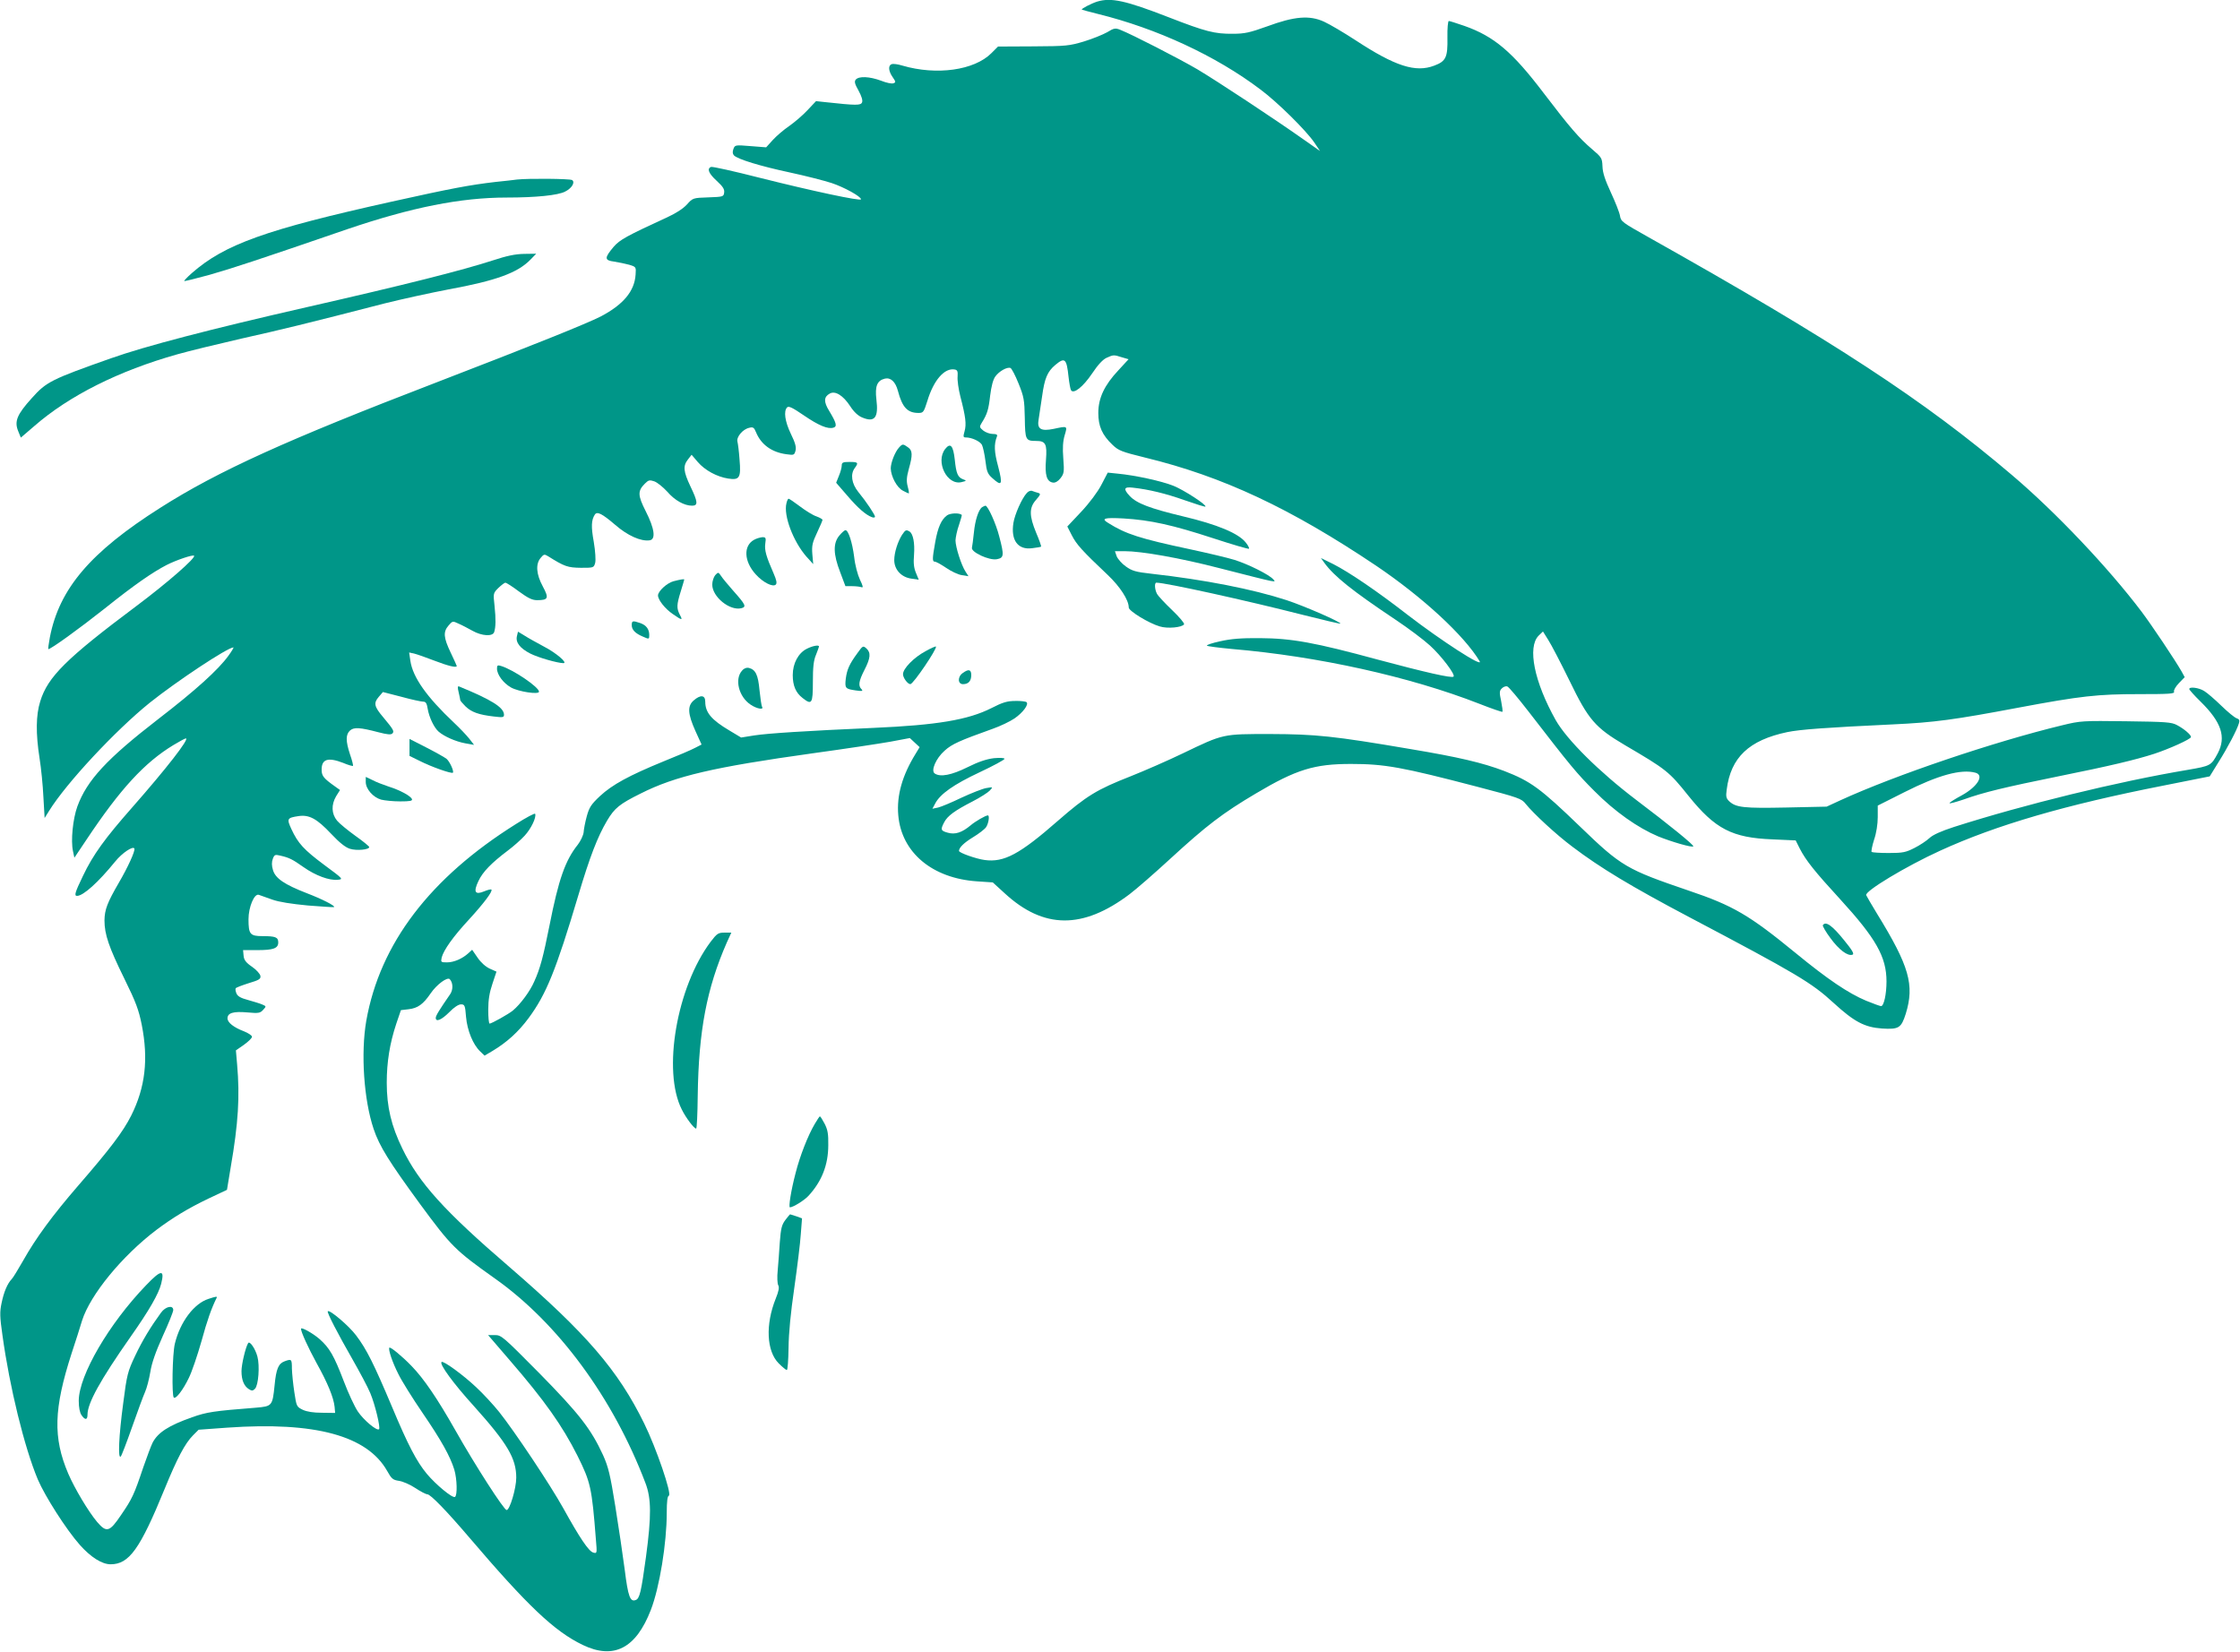 <?xml version="1.0" standalone="no"?>
<!DOCTYPE svg PUBLIC "-//W3C//DTD SVG 20010904//EN"
 "http://www.w3.org/TR/2001/REC-SVG-20010904/DTD/svg10.dtd">
<svg version="1.0" xmlns="http://www.w3.org/2000/svg"
 width="1280pt" height="944pt" viewBox="0 0 1280 944"
 preserveAspectRatio="xMidYMid meet">
<g transform="translate(0,944) scale(0.1,-0.1)"
fill="#009688" stroke="none">
<path d="M6270 9431 c-32 -10 -93 -41 -88 -46 1 -1 44 -13 93 -25 336 -83 673
-239 927 -431 98 -73 260 -233 308 -303 l33 -49 -94 66 c-173 122 -493 333
-607 401 -108 63 -371 198 -439 225 -29 12 -37 11 -76 -13 -25 -14 -84 -38
-133 -53 -84 -25 -101 -27 -290 -28 l-201 -1 -38 -38 c-98 -98 -313 -128 -508
-71 -26 8 -54 12 -62 8 -21 -7 -18 -40 6 -74 18 -26 19 -30 4 -35 -9 -4 -41 3
-71 15 -65 24 -126 27 -144 6 -9 -11 -6 -24 16 -63 17 -31 25 -56 20 -67 -7
-18 -33 -18 -207 1 l-56 6 -49 -52 c-27 -29 -74 -69 -104 -90 -31 -21 -73 -57
-94 -80 l-38 -42 -89 7 c-87 7 -89 7 -98 -16 -6 -17 -5 -28 3 -37 21 -22 152
-62 321 -98 88 -19 194 -46 237 -60 72 -24 168 -77 168 -93 0 -12 -281 48
-579 123 -145 37 -270 65 -278 62 -25 -10 -13 -38 33 -80 35 -32 45 -48 42
-67 -3 -23 -6 -24 -91 -27 -87 -3 -88 -3 -122 -41 -22 -24 -64 -51 -117 -75
-228 -105 -266 -126 -301 -166 -54 -64 -54 -78 2 -85 25 -4 64 -12 86 -18 40
-12 40 -13 37 -56 -6 -95 -70 -172 -200 -240 -83 -42 -384 -163 -942 -378
-851 -327 -1244 -505 -1574 -715 -399 -253 -577 -462 -631 -740 -7 -38 -11
-68 -9 -68 15 0 174 115 322 232 170 136 273 207 354 249 57 29 150 60 157 53
11 -12 -154 -156 -329 -287 -401 -300 -507 -405 -550 -545 -25 -79 -26 -184
-4 -325 9 -56 19 -156 22 -222 l7 -120 25 40 c99 160 380 461 576 619 154 123
445 316 478 316 3 0 -10 -22 -29 -48 -57 -79 -187 -197 -400 -361 -295 -228
-408 -350 -463 -500 -26 -72 -38 -196 -25 -255 l8 -38 69 103 c193 290 332
441 497 541 35 21 66 38 71 38 23 0 -111 -172 -307 -395 -155 -176 -223 -269
-281 -391 -46 -95 -51 -114 -34 -114 36 0 122 78 218 196 40 50 104 92 110 74
5 -14 -38 -108 -89 -195 -66 -114 -81 -153 -82 -215 0 -80 25 -153 114 -334
66 -134 82 -178 99 -263 39 -197 20 -358 -60 -518 -46 -92 -121 -191 -304
-402 -146 -169 -241 -298 -314 -428 -28 -49 -57 -97 -65 -105 -25 -26 -45 -74
-58 -137 -11 -51 -10 -79 5 -184 41 -297 125 -640 202 -824 41 -96 162 -286
240 -374 63 -71 127 -111 176 -111 106 0 168 87 308 429 72 176 117 262 163
308 l32 32 165 12 c501 35 798 -46 912 -247 25 -45 33 -52 67 -57 22 -3 64
-21 94 -41 30 -20 61 -36 69 -36 18 0 110 -95 238 -245 335 -393 488 -538 650
-616 177 -85 304 -20 389 200 50 129 91 382 91 556 0 64 4 95 12 97 19 7 -72
273 -141 413 -149 304 -330 514 -771 895 -372 320 -515 479 -610 674 -64 131
-90 240 -90 378 0 118 17 225 55 339 l26 76 43 5 c53 6 84 28 127 91 35 51 95
95 109 81 19 -20 20 -59 3 -85 -63 -91 -83 -124 -83 -136 0 -26 33 -12 77 32
27 28 53 45 67 45 21 0 24 -5 29 -71 7 -79 40 -159 81 -198 l25 -24 44 26 c82
49 148 108 208 189 101 137 156 273 284 702 65 218 109 333 164 426 43 72 71
95 192 155 198 100 418 151 984 230 182 25 380 55 442 66 l112 21 28 -26 28
-26 -23 -38 c-76 -123 -109 -238 -99 -351 18 -213 194 -361 451 -378 l89 -6
69 -63 c222 -204 445 -206 712 -5 41 31 144 121 231 201 210 193 302 263 491
375 232 138 335 169 544 169 193 0 292 -18 724 -131 233 -61 251 -67 274 -97
46 -57 176 -177 267 -245 161 -122 336 -227 665 -401 618 -326 702 -376 828
-492 118 -108 177 -139 276 -146 97 -6 110 3 136 84 51 165 20 273 -164 572
-31 51 -59 99 -62 106 -9 23 229 166 422 254 321 147 716 262 1275 372 l266
53 50 81 c53 84 106 185 117 223 5 16 2 23 -13 28 -11 3 -51 36 -88 72 -37 36
-81 74 -98 84 -30 19 -85 26 -85 11 0 -4 29 -37 65 -72 119 -117 147 -202 98
-295 -38 -71 -40 -72 -173 -95 -399 -67 -930 -197 -1334 -326 -74 -24 -121
-45 -141 -64 -16 -15 -55 -41 -85 -56 -49 -25 -66 -29 -147 -29 -50 0 -94 3
-98 6 -3 4 3 35 14 70 13 37 21 89 21 129 l0 66 153 77 c192 97 323 133 405
111 52 -14 13 -79 -77 -129 -39 -21 -71 -41 -71 -45 0 -4 36 6 81 21 114 41
235 70 545 133 288 58 439 94 544 128 85 28 210 84 210 96 0 13 -40 47 -80 68
-31 17 -64 19 -291 22 -247 3 -259 3 -365 -23 -386 -93 -952 -284 -1268 -429
l-78 -36 -231 -5 c-241 -5 -287 0 -325 35 -18 17 -21 27 -15 68 23 183 127
282 346 328 73 15 219 26 602 44 239 11 354 27 715 95 362 68 457 78 692 78
175 0 206 2 201 14 -3 8 9 29 28 49 l33 34 -18 33 c-39 68 -171 265 -229 342
-189 250 -490 568 -740 780 -503 428 -1017 764 -2078 1360 -148 83 -157 89
-162 122 -3 19 -27 79 -52 133 -33 71 -47 113 -48 149 -2 48 -5 52 -59 98 -74
63 -127 124 -277 321 -179 236 -283 324 -453 384 -44 15 -84 28 -89 28 -5 0
-9 -41 -8 -95 2 -112 -8 -135 -75 -160 -107 -41 -223 -4 -450 145 -66 43 -147
91 -180 106 -83 38 -169 31 -326 -27 -98 -35 -127 -42 -195 -42 -104 -1 -155
12 -366 94 -247 96 -329 114 -409 90z m141 -2033 l38 -11 -58 -63 c-80 -85
-115 -159 -115 -244 0 -76 22 -126 81 -182 34 -33 52 -40 186 -73 445 -108
832 -290 1322 -619 266 -180 502 -398 590 -545 23 -40 -223 120 -410 264 -175
136 -334 244 -426 291 l-71 35 20 -28 c56 -77 160 -160 407 -325 72 -48 160
-114 196 -147 65 -59 147 -167 135 -178 -10 -10 -163 25 -432 97 -360 98 -493
122 -674 123 -108 1 -166 -4 -228 -18 -46 -10 -79 -21 -75 -25 4 -4 69 -12
143 -19 493 -42 1016 -158 1413 -313 71 -28 130 -48 132 -46 3 2 -1 30 -7 61
-11 50 -10 59 4 73 9 9 23 14 31 11 9 -3 63 -68 122 -144 240 -311 274 -352
376 -454 117 -118 248 -210 364 -259 77 -31 193 -65 201 -57 6 6 -135 121
-327 266 -212 161 -395 343 -459 455 -123 219 -163 417 -98 483 l25 24 30 -48
c17 -26 72 -132 122 -234 108 -223 146 -267 317 -368 237 -139 251 -150 363
-290 152 -189 249 -239 479 -248 l133 -6 23 -46 c35 -68 85 -131 231 -290 205
-224 265 -330 265 -470 0 -73 -15 -141 -31 -141 -6 0 -44 14 -86 31 -102 43
-219 122 -403 273 -264 216 -355 270 -610 356 -355 121 -385 138 -620 365
-229 221 -283 260 -435 319 -124 47 -260 79 -535 125 -440 75 -541 85 -800 86
-275 0 -267 2 -500 -110 -85 -41 -220 -100 -298 -131 -194 -76 -253 -112 -417
-255 -218 -191 -308 -239 -418 -224 -47 6 -147 41 -147 52 0 19 29 47 80 78
33 20 67 46 75 58 14 21 21 67 10 67 -13 0 -72 -34 -100 -58 -48 -40 -87 -53
-129 -41 -40 11 -43 17 -21 59 19 37 60 67 161 119 45 23 90 52 100 63 19 21
19 21 -21 14 -22 -4 -85 -29 -141 -55 -56 -27 -116 -52 -133 -56 l-33 -7 16
30 c28 54 106 109 253 178 79 37 143 72 143 77 0 6 -24 7 -60 4 -42 -5 -88
-20 -152 -52 -91 -45 -154 -57 -186 -36 -25 15 6 87 56 131 42 38 85 57 275
125 43 15 99 42 124 59 48 33 83 80 69 93 -4 4 -33 8 -64 7 -46 0 -73 -8 -137
-41 -133 -67 -309 -97 -675 -113 -385 -17 -602 -31 -680 -43 l-75 -12 -65 39
c-105 62 -140 104 -140 166 0 38 -27 41 -66 7 -37 -32 -34 -77 10 -175 l35
-77 -37 -19 c-20 -11 -102 -46 -182 -78 -195 -80 -291 -132 -362 -198 -50 -47
-61 -64 -75 -115 -9 -33 -17 -74 -18 -92 -2 -17 -17 -49 -33 -70 -72 -90 -110
-198 -162 -462 -36 -180 -53 -245 -87 -320 -24 -56 -79 -130 -122 -166 -25
-21 -121 -74 -133 -75 -5 0 -8 36 -8 79 0 57 7 99 24 149 l23 69 -38 17 c-24
11 -51 35 -70 63 l-31 45 -22 -20 c-34 -31 -82 -52 -122 -52 -34 0 -36 1 -30
28 11 42 65 119 156 217 86 94 137 162 128 171 -3 3 -22 -2 -41 -10 -53 -22
-63 -4 -33 59 25 53 74 103 168 174 31 23 75 62 96 85 37 40 68 105 60 125 -2
5 -51 -21 -109 -58 -492 -308 -778 -684 -856 -1125 -32 -185 -14 -452 42 -618
33 -99 89 -188 266 -430 177 -241 202 -265 426 -424 361 -255 676 -682 861
-1169 34 -88 35 -188 3 -425 -27 -198 -36 -236 -58 -244 -32 -13 -44 19 -63
172 -11 83 -35 247 -54 364 -29 181 -40 225 -70 292 -69 150 -137 237 -365
469 -206 208 -216 217 -253 217 l-39 0 123 -143 c199 -230 301 -374 388 -547
75 -151 82 -182 105 -477 7 -81 7 -82 -15 -76 -26 7 -78 85 -171 253 -75 135
-280 442 -367 551 -33 41 -92 105 -131 141 -74 70 -189 154 -198 144 -13 -12
67 -122 185 -252 192 -214 242 -299 242 -409 0 -61 -37 -185 -55 -185 -15 0
-179 254 -293 456 -102 180 -180 295 -250 367 -54 56 -121 111 -127 105 -8 -8
17 -84 52 -152 19 -39 81 -138 137 -220 108 -158 158 -248 182 -325 16 -54 18
-147 4 -156 -14 -9 -109 70 -161 132 -58 70 -107 163 -199 383 -103 244 -145
329 -205 408 -41 55 -152 149 -162 138 -6 -6 56 -126 142 -276 41 -72 87 -158
101 -192 27 -64 59 -197 50 -206 -12 -12 -88 52 -121 101 -19 28 -55 106 -80
172 -57 149 -82 192 -140 243 -38 33 -105 70 -105 58 0 -19 42 -110 89 -196
64 -115 97 -196 103 -250 l3 -35 -75 1 c-49 0 -87 6 -110 17 -35 17 -36 20
-48 100 -7 45 -13 106 -14 135 0 55 -2 57 -42 42 -35 -13 -48 -43 -57 -138
-12 -117 -14 -119 -106 -127 -243 -19 -282 -25 -366 -55 -133 -47 -194 -86
-225 -145 -8 -16 -32 -79 -53 -140 -53 -158 -64 -181 -127 -273 -66 -98 -83
-103 -137 -40 -49 58 -128 190 -165 276 -88 206 -83 371 19 687 22 66 49 151
60 188 47 148 229 370 426 519 92 69 181 123 296 178 l106 50 21 127 c44 254
53 406 37 589 l-7 81 46 32 c25 18 46 38 46 46 0 7 -21 21 -46 31 -58 22 -94
50 -94 74 0 31 33 41 113 34 65 -6 74 -4 91 15 18 20 18 20 -5 30 -13 6 -50
17 -82 26 -42 11 -60 22 -66 38 -5 12 -7 25 -4 29 2 4 36 17 74 29 60 18 70
24 67 42 -2 11 -23 35 -48 52 -35 24 -46 39 -48 63 l-3 32 81 0 c92 0 120 10
120 44 0 30 -16 36 -90 36 -71 0 -80 11 -80 96 0 70 33 149 59 140 9 -3 43
-15 76 -27 39 -14 110 -25 205 -34 80 -6 147 -11 149 -9 8 7 -69 46 -155 79
-129 50 -180 85 -194 132 -8 26 -8 46 -1 65 9 24 13 25 43 18 52 -12 69 -21
133 -66 68 -48 147 -77 195 -72 33 3 31 5 -76 84 -118 88 -151 124 -189 206
-27 59 -25 64 41 74 61 9 105 -15 186 -101 49 -52 82 -78 108 -86 38 -12 110
-5 110 10 0 4 -35 33 -79 64 -43 31 -91 70 -105 87 -32 39 -34 91 -5 140 l22
35 -28 20 c-65 46 -76 60 -77 92 -2 65 35 77 123 43 28 -12 53 -19 56 -17 2 3
-5 32 -17 66 -25 76 -25 113 0 136 22 20 57 18 163 -10 50 -13 71 -15 79 -7
12 12 8 21 -53 94 -51 60 -55 80 -25 115 l24 28 105 -27 c58 -16 114 -28 125
-28 15 0 21 -9 26 -41 8 -48 36 -107 62 -130 32 -28 98 -57 152 -67 l51 -9
-28 36 c-16 20 -55 61 -87 91 -156 147 -235 259 -249 353 l-7 48 28 -6 c16 -4
68 -22 117 -41 78 -30 127 -42 127 -30 0 2 -16 37 -35 77 -41 86 -43 118 -12
154 22 26 24 27 57 11 19 -8 55 -27 80 -41 53 -30 116 -34 124 -7 9 29 10 73
2 149 -8 72 -8 73 22 103 17 16 35 30 40 30 5 0 40 -22 77 -50 52 -38 76 -50
104 -50 64 0 69 11 33 78 -38 70 -42 128 -13 163 18 22 22 23 43 10 94 -59
112 -65 187 -66 73 0 74 0 82 28 4 16 1 66 -8 120 -16 88 -14 125 6 156 13 20
41 6 117 -59 70 -61 146 -95 196 -88 37 5 28 68 -22 166 -46 91 -47 116 -5
158 21 21 27 22 54 13 17 -6 50 -33 74 -59 43 -50 97 -80 142 -80 35 0 33 22
-10 111 -40 85 -43 116 -14 153 l21 27 35 -41 c41 -48 110 -85 174 -95 65 -10
74 4 65 108 -3 45 -9 91 -12 103 -7 26 30 71 67 79 22 6 28 2 39 -25 29 -71
90 -115 174 -126 43 -6 45 -5 52 21 5 20 -2 45 -27 96 -34 71 -42 130 -21 151
9 9 31 -2 94 -45 86 -59 139 -81 171 -71 22 7 16 28 -25 96 -32 52 -31 80 4
99 31 17 76 -11 116 -72 21 -33 46 -56 69 -65 71 -30 94 -1 81 103 -9 76 4
108 48 119 33 8 61 -17 75 -70 25 -95 55 -126 118 -126 27 0 30 5 50 68 36
120 99 192 158 180 14 -3 17 -11 15 -40 -2 -21 5 -72 16 -115 30 -115 35 -157
24 -197 -9 -32 -8 -36 7 -36 34 0 81 -22 92 -42 6 -12 15 -53 20 -92 7 -61 13
-75 39 -98 55 -50 61 -39 34 65 -23 85 -25 127 -7 173 4 10 -3 14 -25 14 -16
0 -40 9 -53 19 -22 18 -23 22 -10 43 32 51 40 76 49 157 7 55 17 93 30 110 22
30 67 55 86 48 7 -3 28 -43 46 -88 31 -77 34 -94 36 -198 2 -125 4 -131 65
-131 54 0 63 -17 56 -108 -7 -86 4 -125 40 -130 13 -2 29 7 43 25 20 26 22 35
16 113 -5 61 -2 99 8 133 16 54 17 53 -63 36 -73 -15 -96 -1 -86 54 3 23 12
83 20 133 14 102 30 140 75 178 55 46 65 37 76 -68 4 -35 10 -69 14 -76 15
-24 69 19 121 96 33 50 62 80 82 89 40 18 41 18 88 3z"/>
<path d="M5137 6882 c-23 -25 -47 -87 -47 -119 1 -45 35 -110 69 -127 16 -9
32 -16 34 -16 2 0 0 18 -6 39 -8 31 -7 52 6 100 23 81 22 107 -5 125 -28 20
-31 20 -51 -2z"/>
<path d="M5401 6874 c-57 -73 11 -211 95 -189 28 7 28 8 7 16 -30 11 -39 33
-47 111 -9 82 -25 100 -55 62z"/>
<path d="M4810 6780 c0 -11 -7 -38 -16 -59 l-16 -40 64 -74 c61 -71 104 -109
141 -123 9 -3 17 -2 17 3 0 11 -49 85 -95 141 -39 48 -47 103 -20 138 22 30
18 34 -30 34 -38 0 -45 -3 -45 -20z"/>
<path d="M6294 6670 c-21 -41 -69 -105 -115 -154 l-80 -85 26 -51 c26 -51 58
-87 204 -225 71 -67 121 -144 121 -187 0 -20 115 -90 177 -108 44 -14 128 -6
139 12 4 5 -27 42 -69 82 -41 39 -80 81 -86 93 -13 25 -15 63 -3 63 53 0 516
-102 837 -184 116 -29 212 -52 214 -50 8 7 -201 99 -307 134 -193 63 -469 117
-772 151 -90 10 -111 16 -147 42 -23 16 -46 43 -52 58 l-10 29 55 0 c97 0 318
-39 542 -97 341 -87 326 -84 307 -63 -25 27 -141 85 -220 110 -38 12 -153 39
-255 61 -287 61 -367 87 -467 150 -43 26 -24 32 87 26 152 -9 280 -37 512
-113 110 -36 202 -63 205 -60 3 3 -5 19 -18 35 -41 53 -164 104 -359 150 -188
45 -265 74 -305 117 -37 40 -33 53 18 47 91 -10 187 -33 297 -72 63 -22 116
-39 118 -36 9 9 -122 94 -181 118 -69 28 -223 61 -319 70 l-58 6 -36 -69z"/>
<path d="M5868 6623 c-29 -31 -69 -122 -77 -171 -16 -100 26 -156 107 -145 26
3 49 7 51 9 2 2 -10 37 -28 79 -40 97 -41 143 -1 188 26 30 28 35 13 40 -10 2
-25 8 -34 11 -9 4 -22 -1 -31 -11z"/>
<path d="M4494 6564 c-18 -70 39 -219 114 -305 l39 -43 -5 56 c-4 49 0 67 27
124 17 36 31 69 31 73 0 4 -16 13 -35 20 -19 6 -61 32 -94 57 -32 24 -61 44
-65 44 -3 0 -9 -12 -12 -26z"/>
<path d="M5613 6542 c-21 -13 -41 -74 -48 -147 -4 -38 -9 -77 -11 -85 -7 -25
98 -74 142 -66 41 8 43 20 14 130 -18 72 -65 176 -79 176 -3 0 -11 -4 -18 -8z"/>
<path d="M5412 6495 c-33 -24 -53 -69 -68 -154 -17 -95 -17 -111 -2 -111 7 0
36 -16 64 -35 29 -20 69 -39 90 -42 l38 -6 -16 25 c-25 38 -58 142 -58 180 1
18 9 58 20 88 10 30 17 56 16 57 -13 13 -65 11 -84 -2z"/>
<path d="M4796 6379 c-36 -43 -35 -106 5 -209 l30 -80 39 0 c21 0 45 -3 53 -6
11 -4 8 8 -9 43 -13 28 -28 83 -33 130 -11 84 -33 153 -50 153 -5 0 -21 -14
-35 -31z"/>
<path d="M5155 6384 c-25 -39 -45 -102 -45 -145 0 -54 40 -98 98 -106 l42 -6
-16 39 c-12 28 -15 57 -11 103 5 68 -5 119 -25 133 -20 12 -24 10 -43 -18z"/>
<path d="M4309 6355 c-62 -34 -58 -123 9 -197 42 -47 99 -75 115 -59 8 8 4 26
-12 63 -43 98 -53 133 -48 171 5 33 3 37 -16 37 -12 -1 -34 -7 -48 -15z"/>
<path d="M4087 6153 c-9 -11 -17 -35 -17 -54 0 -70 100 -151 166 -135 31 8 25
20 -48 102 -29 33 -60 70 -68 83 -15 22 -16 22 -33 4z"/>
<path d="M3848 6118 c-37 -10 -88 -57 -88 -81 0 -25 40 -76 84 -106 55 -38 59
-38 40 -3 -18 36 -18 55 6 132 11 36 20 66 20 68 0 4 -24 0 -62 -10z"/>
<path d="M3610 5867 c0 -26 20 -47 63 -65 36 -16 37 -16 37 9 0 33 -17 56 -51
68 -44 15 -49 14 -49 -12z"/>
<path d="M2954 5805 c-9 -36 17 -70 76 -100 45 -23 154 -54 189 -55 28 0 -41
59 -113 96 -39 21 -88 48 -108 61 l-38 23 -6 -25z"/>
<path d="M4610 5732 c-48 -24 -80 -83 -80 -150 0 -60 17 -101 56 -131 53 -42
59 -33 59 91 0 85 4 124 18 156 9 23 17 45 17 47 0 11 -37 4 -70 -13z"/>
<path d="M4900 5708 c-47 -64 -60 -94 -67 -147 -6 -55 -3 -58 58 -67 36 -5 42
-4 32 7 -20 20 -16 46 17 111 35 68 37 98 11 122 -19 17 -21 16 -51 -26z"/>
<path d="M5290 5719 c-68 -36 -130 -100 -130 -132 0 -21 27 -57 42 -57 17 0
156 206 146 215 -2 2 -28 -9 -58 -26z"/>
<path d="M2840 5619 c0 -35 36 -83 80 -108 43 -24 160 -42 160 -24 0 26 -147
126 -217 147 -19 6 -23 4 -23 -15z"/>
<path d="M4241 5608 c-45 -48 -20 -150 48 -195 35 -24 77 -31 66 -13 -4 6 -10
49 -15 96 -8 87 -22 117 -61 127 -12 3 -27 -2 -38 -15z"/>
<path d="M5502 5594 c-31 -21 -30 -64 1 -64 31 0 47 18 47 52 0 32 -15 36 -48
12z"/>
<path d="M2621 5483 c5 -21 9 -41 9 -44 0 -4 14 -20 30 -36 34 -33 76 -48 163
-58 50 -6 57 -5 57 10 0 41 -69 85 -257 162 -8 3 -9 -6 -2 -34z"/>
<path d="M2340 5169 l0 -49 59 -29 c67 -34 181 -74 189 -67 7 8 -17 62 -36 79
-10 8 -61 37 -114 64 l-98 50 0 -48z"/>
<path d="M2090 4971 c0 -40 42 -88 88 -101 20 -5 69 -10 109 -10 56 0 71 3 67
13 -7 18 -67 51 -134 72 -30 10 -72 26 -92 37 l-38 18 0 -29z"/>
<path d="M10416 4152 c-2 -4 17 -38 44 -74 49 -67 99 -104 126 -94 11 4 -2 26
-47 81 -69 86 -107 113 -123 87z"/>
<path d="M834 2094 c-212 -220 -383 -514 -384 -659 0 -39 6 -69 16 -83 20 -29
34 -28 34 3 0 66 73 198 246 445 107 152 160 245 175 303 21 84 0 82 -87 -9z"/>
<path d="M1192 2017 c-83 -26 -163 -132 -193 -257 -14 -58 -18 -294 -6 -307
11 -11 53 43 86 112 17 34 49 128 72 209 34 124 57 188 87 249 5 9 -4 8 -46
-6z"/>
<path d="M920 1938 c-59 -81 -106 -158 -148 -247 -42 -89 -47 -106 -68 -271
-25 -186 -31 -321 -14 -304 5 5 34 81 65 169 31 88 64 178 74 200 10 22 23 73
30 114 8 51 30 114 71 205 33 72 60 139 60 149 0 30 -44 21 -70 -15z"/>
<path d="M1418 1764 c-15 -24 -38 -122 -38 -160 0 -51 14 -85 42 -103 17 -11
23 -10 35 2 20 20 28 131 14 184 -12 45 -44 92 -53 77z"/>
<path d="M2955 8414 c-16 -2 -73 -9 -125 -14 -145 -17 -248 -36 -590 -112
-721 -160 -956 -244 -1144 -409 -26 -23 -45 -43 -43 -45 2 -2 66 14 143 35
130 37 279 86 788 261 368 125 649 181 911 181 169 0 294 13 334 34 39 19 59
54 40 66 -13 8 -250 10 -314 3z"/>
<path d="M2820 7953 c-178 -58 -507 -141 -1065 -268 -557 -127 -927 -224
-1119 -292 -343 -121 -371 -135 -454 -228 -85 -94 -101 -133 -78 -189 l15 -37
77 66 c198 173 483 316 817 410 67 19 232 59 367 90 228 51 369 85 818 201 96
24 260 60 365 80 273 50 395 95 468 170 l33 34 -70 -1 c-50 -1 -98 -11 -174
-36z"/>
<path d="M4061 4058 c-194 -259 -277 -739 -165 -959 23 -47 70 -109 82 -109 4
0 8 85 9 188 5 371 52 615 166 875 l26 57 -39 0 c-36 0 -43 -5 -79 -52z"/>
<path d="M4656 3017 c-39 -66 -85 -183 -110 -282 -26 -99 -41 -195 -32 -195
18 0 84 41 107 67 75 82 112 176 112 288 1 64 -3 88 -21 123 -12 23 -24 42
-27 42 -2 0 -15 -19 -29 -43z"/>
<path d="M4488 2468 c-21 -28 -26 -48 -32 -128 -3 -52 -9 -125 -12 -161 -4
-37 -2 -75 3 -84 7 -12 3 -34 -14 -76 -60 -149 -53 -301 17 -371 21 -21 42
-38 46 -38 5 0 9 57 10 128 1 85 12 199 33 343 17 119 34 257 37 306 l7 90
-33 12 c-18 6 -34 11 -35 11 -2 0 -14 -15 -27 -32z"/>
</g>
</svg>
